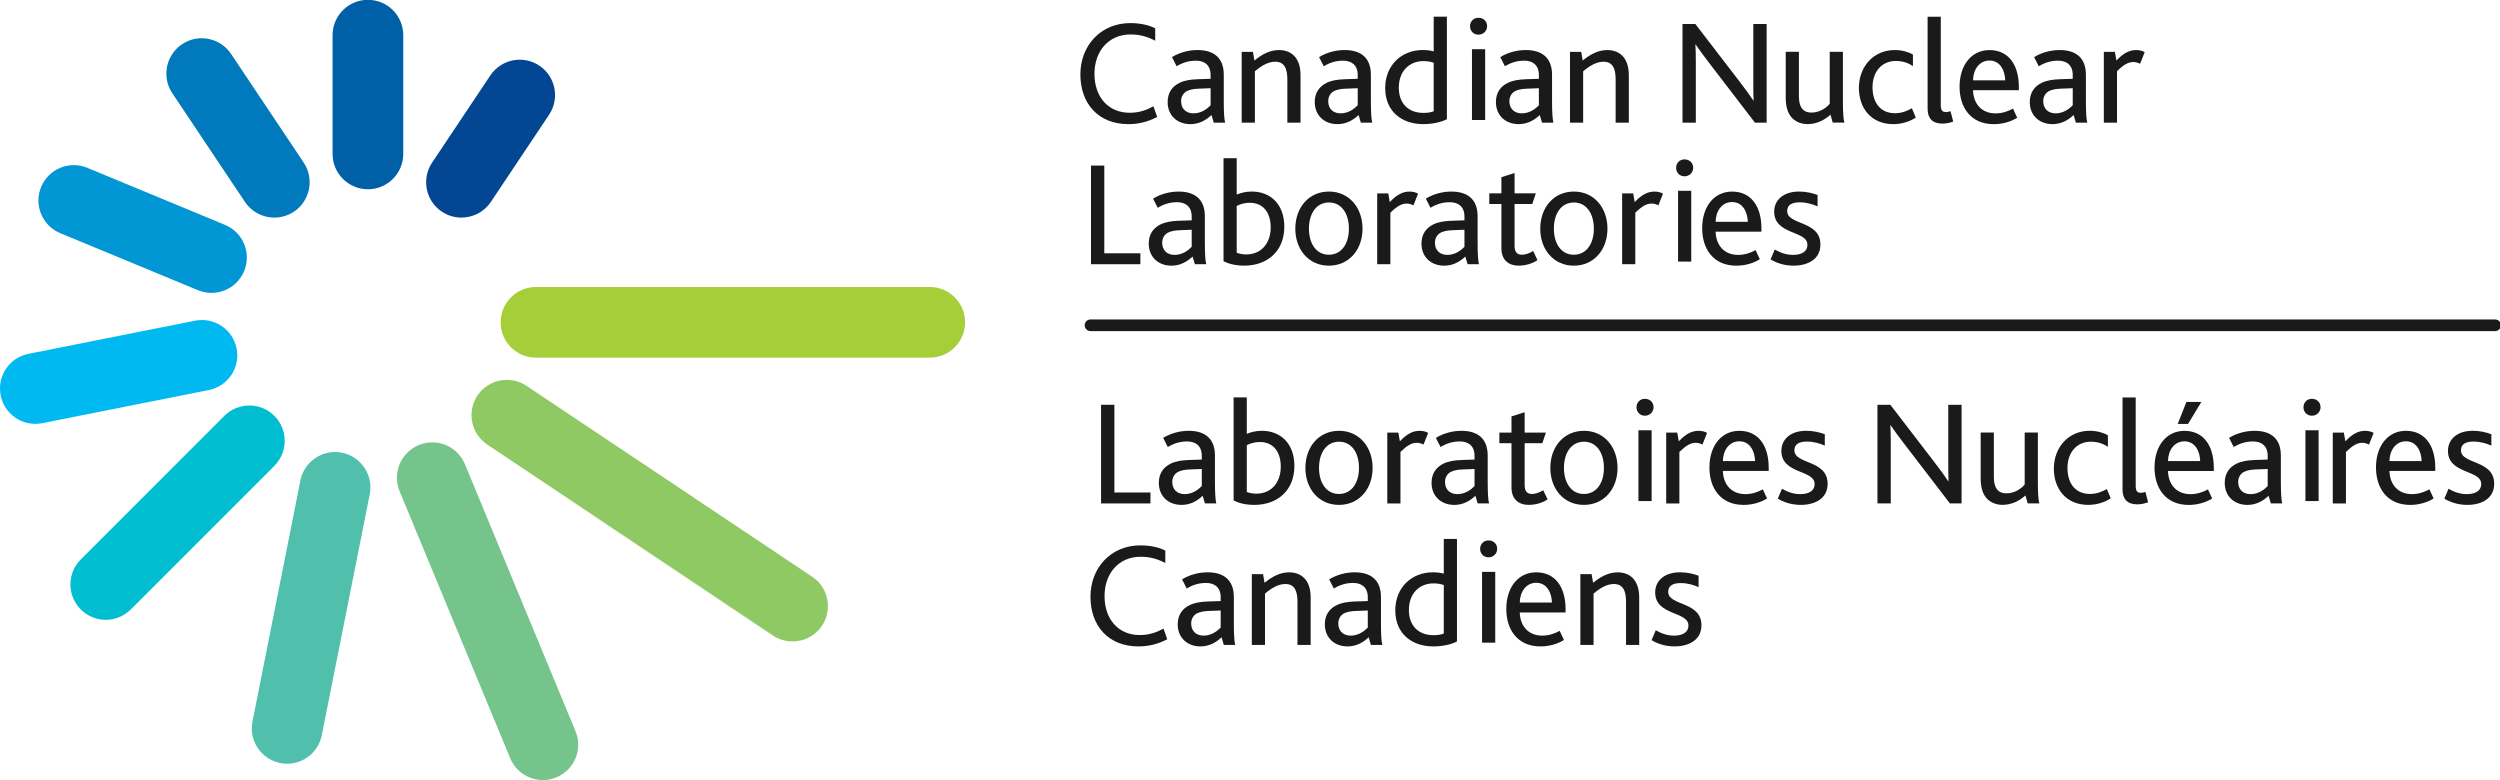 <?xml version="1.0" encoding="UTF-8" standalone="no"?>
<!-- Created with Inkscape (http://www.inkscape.org/) -->

<svg
   width="57.526mm"
   height="17.95mm"
   viewBox="0 0 57.526 17.95"
   version="1.1"
   id="svg1"
   xmlns="http://www.w3.org/2000/svg"
   xmlns:svg="http://www.w3.org/2000/svg">
  <defs
     id="defs1">
    <clipPath
       clipPathUnits="userSpaceOnUse"
       id="clipPath4">
      <path
         d="m 462.834,230.4 h 102.96 v 87.84 h -102.96 z"
         transform="translate(-475.021,-269.988)"
         id="path4" />
    </clipPath>
    <clipPath
       clipPathUnits="userSpaceOnUse"
       id="clipPath6">
      <path
         d="m 462.834,230.4 h 102.96 v 87.84 h -102.96 z"
         transform="translate(-477.754,-271.832)"
         id="path6" />
    </clipPath>
    <clipPath
       clipPathUnits="userSpaceOnUse"
       id="clipPath8">
      <path
         d="m 462.834,230.4 h 102.96 v 87.84 h -102.96 z"
         transform="translate(-480.536,-274.232)"
         id="path8" />
    </clipPath>
    <clipPath
       clipPathUnits="userSpaceOnUse"
       id="clipPath10">
      <path
         d="m 462.834,230.4 h 102.96 v 87.84 h -102.96 z"
         transform="translate(-487.348,-271.832)"
         id="path10" />
    </clipPath>
    <clipPath
       clipPathUnits="userSpaceOnUse"
       id="clipPath12">
      <path
         d="m 462.834,230.4 h 102.96 v 87.84 h -102.96 z"
         transform="translate(-493.057,-270.358)"
         id="path12" />
    </clipPath>
    <clipPath
       clipPathUnits="userSpaceOnUse"
       id="clipPath14">
      <path
         d="m 462.834,230.4 h 102.96 v 87.84 h -102.96 z"
         id="path14" />
    </clipPath>
    <clipPath
       clipPathUnits="userSpaceOnUse"
       id="clipPath16">
      <path
         d="m 462.834,230.4 h 102.96 v 87.84 h -102.96 z"
         transform="translate(-499.166,-271.832)"
         id="path16" />
    </clipPath>
    <clipPath
       clipPathUnits="userSpaceOnUse"
       id="clipPath18">
      <path
         d="m 462.834,230.4 h 102.96 v 87.84 h -102.96 z"
         transform="translate(-501.948,-274.232)"
         id="path18" />
    </clipPath>
    <clipPath
       clipPathUnits="userSpaceOnUse"
       id="clipPath20">
      <path
         d="m 462.834,230.4 h 102.96 v 87.84 h -102.96 z"
         transform="translate(-509.287,-276.047)"
         id="path20" />
    </clipPath>
    <clipPath
       clipPathUnits="userSpaceOnUse"
       id="clipPath22">
      <path
         d="m 462.834,230.4 h 102.96 v 87.84 h -102.96 z"
         transform="translate(-516.148,-270.397)"
         id="path22" />
    </clipPath>
    <clipPath
       clipPathUnits="userSpaceOnUse"
       id="clipPath24">
      <path
         d="m 462.834,230.4 h 102.96 v 87.84 h -102.96 z"
         transform="translate(-520.793,-271.88)"
         id="path24" />
    </clipPath>
    <clipPath
       clipPathUnits="userSpaceOnUse"
       id="clipPath26">
      <path
         d="m 462.834,230.4 h 102.96 v 87.84 h -102.96 z"
         transform="translate(-525.273,-276.525)"
         id="path26" />
    </clipPath>
    <clipPath
       clipPathUnits="userSpaceOnUse"
       id="clipPath28">
      <path
         d="m 462.834,230.4 h 102.96 v 87.84 h -102.96 z"
         transform="translate(-530.337,-272.378)"
         id="path28" />
    </clipPath>
    <clipPath
       clipPathUnits="userSpaceOnUse"
       id="clipPath30">
      <path
         d="m 462.834,230.4 h 102.96 v 87.84 h -102.96 z"
         transform="translate(-533.987,-271.832)"
         id="path30" />
    </clipPath>
    <clipPath
       clipPathUnits="userSpaceOnUse"
       id="clipPath32">
      <path
         d="m 462.834,230.4 h 102.96 v 87.84 h -102.96 z"
         transform="translate(-536.769,-274.232)"
         id="path32" />
    </clipPath>
    <clipPath
       clipPathUnits="userSpaceOnUse"
       id="clipPath34">
      <path
         d="m 462.834,230.4 h 102.96 v 87.84 h -102.96 z"
         transform="translate(-470.704,-266.816)"
         id="path34" />
    </clipPath>
    <clipPath
       clipPathUnits="userSpaceOnUse"
       id="clipPath36">
      <path
         d="m 462.834,230.4 h 102.96 v 87.84 h -102.96 z"
         transform="translate(-476.52,-262.601)"
         id="path36" />
    </clipPath>
    <clipPath
       clipPathUnits="userSpaceOnUse"
       id="clipPath38">
      <path
         d="m 462.834,230.4 h 102.96 v 87.84 h -102.96 z"
         transform="translate(-482.424,-262.786)"
         id="path38" />
    </clipPath>
    <clipPath
       clipPathUnits="userSpaceOnUse"
       id="clipPath40">
      <path
         d="m 462.834,230.4 h 102.96 v 87.84 h -102.96 z"
         transform="translate(-487.528,-262.698)"
         id="path40" />
    </clipPath>
    <clipPath
       clipPathUnits="userSpaceOnUse"
       id="clipPath42">
      <path
         d="m 462.834,230.4 h 102.96 v 87.84 h -102.96 z"
         transform="translate(-489.373,-265.001)"
         id="path42" />
    </clipPath>
    <clipPath
       clipPathUnits="userSpaceOnUse"
       id="clipPath44">
      <path
         d="m 462.834,230.4 h 102.96 v 87.84 h -102.96 z"
         transform="translate(-494.311,-262.601)"
         id="path44" />
    </clipPath>
    <clipPath
       clipPathUnits="userSpaceOnUse"
       id="clipPath46">
      <path
         d="m 462.834,230.4 h 102.96 v 87.84 h -102.96 z"
         transform="translate(-497.473,-261.42)"
         id="path46" />
    </clipPath>
    <clipPath
       clipPathUnits="userSpaceOnUse"
       id="clipPath48">
      <path
         d="m 462.834,230.4 h 102.96 v 87.84 h -102.96 z"
         transform="translate(-503.504,-262.698)"
         id="path48" />
    </clipPath>
    <clipPath
       clipPathUnits="userSpaceOnUse"
       id="clipPath50">
      <path
         d="m 462.834,230.4 h 102.96 v 87.84 h -102.96 z"
         transform="translate(-505.349,-265.001)"
         id="path50" />
    </clipPath>
    <clipPath
       clipPathUnits="userSpaceOnUse"
       id="clipPath52">
      <path
         d="m 462.834,230.4 h 102.96 v 87.84 h -102.96 z"
         id="path52" />
    </clipPath>
    <clipPath
       clipPathUnits="userSpaceOnUse"
       id="clipPath54">
      <path
         d="m 462.834,230.4 h 102.96 v 87.84 h -102.96 z"
         transform="translate(-513.546,-263.147)"
         id="path54" />
    </clipPath>
    <clipPath
       clipPathUnits="userSpaceOnUse"
       id="clipPath56">
      <path
         d="m 462.834,230.4 h 102.96 v 87.84 h -102.96 z"
         transform="translate(-515.304,-261.342)"
         id="path56" />
    </clipPath>
    <clipPath
       clipPathUnits="userSpaceOnUse"
       id="clipPath58">
      <path
         d="m 462.834,230.4 h 102.96 v 87.84 h -102.96 z"
         transform="translate(-470.704,-248.58)"
         id="path58" />
    </clipPath>
    <clipPath
       clipPathUnits="userSpaceOnUse"
       id="clipPath60">
      <path
         d="m 462.834,230.4 h 102.96 v 87.84 h -102.96 z"
         transform="translate(-476.52,-244.364)"
         id="path60" />
    </clipPath>
    <clipPath
       clipPathUnits="userSpaceOnUse"
       id="clipPath62">
      <path
         d="m 462.834,230.4 h 102.96 v 87.84 h -102.96 z"
         transform="translate(-482.424,-244.55)"
         id="path62" />
    </clipPath>
    <clipPath
       clipPathUnits="userSpaceOnUse"
       id="clipPath64">
      <path
         d="m 462.834,230.4 h 102.96 v 87.84 h -102.96 z"
         transform="translate(-487.528,-244.462)"
         id="path64" />
    </clipPath>
    <clipPath
       clipPathUnits="userSpaceOnUse"
       id="clipPath66">
      <path
         d="m 462.834,230.4 h 102.96 v 87.84 h -102.96 z"
         transform="translate(-489.373,-246.765)"
         id="path66" />
    </clipPath>
    <clipPath
       clipPathUnits="userSpaceOnUse"
       id="clipPath68">
      <path
         d="m 462.834,230.4 h 102.96 v 87.84 h -102.96 z"
         transform="translate(-494.311,-244.364)"
         id="path68" />
    </clipPath>
    <clipPath
       clipPathUnits="userSpaceOnUse"
       id="clipPath70">
      <path
         d="m 462.834,230.4 h 102.96 v 87.84 h -102.96 z"
         transform="translate(-497.473,-243.183)"
         id="path70" />
    </clipPath>
    <clipPath
       clipPathUnits="userSpaceOnUse"
       id="clipPath72">
      <path
         d="m 462.834,230.4 h 102.96 v 87.84 h -102.96 z"
         transform="translate(-503.504,-244.462)"
         id="path72" />
    </clipPath>
    <clipPath
       clipPathUnits="userSpaceOnUse"
       id="clipPath74">
      <path
         d="m 462.834,230.4 h 102.96 v 87.84 h -102.96 z"
         id="path74" />
    </clipPath>
    <clipPath
       clipPathUnits="userSpaceOnUse"
       id="clipPath76">
      <path
         d="m 462.834,230.4 h 102.96 v 87.84 h -102.96 z"
         transform="translate(-507.565,-246.765)"
         id="path76" />
    </clipPath>
    <clipPath
       clipPathUnits="userSpaceOnUse"
       id="clipPath78">
      <path
         d="m 462.834,230.4 h 102.96 v 87.84 h -102.96 z"
         transform="translate(-513.361,-244.911)"
         id="path78" />
    </clipPath>
    <clipPath
       clipPathUnits="userSpaceOnUse"
       id="clipPath80">
      <path
         d="m 462.834,230.4 h 102.96 v 87.84 h -102.96 z"
         transform="translate(-515.118,-243.106)"
         id="path80" />
    </clipPath>
    <clipPath
       clipPathUnits="userSpaceOnUse"
       id="clipPath82">
      <path
         d="m 462.834,230.4 h 102.96 v 87.84 h -102.96 z"
         transform="translate(-521.345,-248.58)"
         id="path82" />
    </clipPath>
    <clipPath
       clipPathUnits="userSpaceOnUse"
       id="clipPath84">
      <path
         d="m 462.834,230.4 h 102.96 v 87.84 h -102.96 z"
         transform="translate(-528.205,-242.93)"
         id="path84" />
    </clipPath>
    <clipPath
       clipPathUnits="userSpaceOnUse"
       id="clipPath86">
      <path
         d="m 462.834,230.4 h 102.96 v 87.84 h -102.96 z"
         transform="translate(-532.851,-244.413)"
         id="path86" />
    </clipPath>
    <clipPath
       clipPathUnits="userSpaceOnUse"
       id="clipPath88">
      <path
         d="m 462.834,230.4 h 102.96 v 87.84 h -102.96 z"
         transform="translate(-537.331,-249.058)"
         id="path88" />
    </clipPath>
    <clipPath
       clipPathUnits="userSpaceOnUse"
       id="clipPath90">
      <path
         d="m 462.834,230.4 h 102.96 v 87.84 h -102.96 z"
         transform="translate(-541.497,-248.765)"
         id="path90" />
    </clipPath>
    <clipPath
       clipPathUnits="userSpaceOnUse"
       id="clipPath92">
      <path
         d="m 462.834,230.4 h 102.96 v 87.84 h -102.96 z"
         transform="translate(-546.045,-244.364)"
         id="path92" />
    </clipPath>
    <clipPath
       clipPathUnits="userSpaceOnUse"
       id="clipPath94">
      <path
         d="m 462.834,230.4 h 102.96 v 87.84 h -102.96 z"
         id="path94" />
    </clipPath>
    <clipPath
       clipPathUnits="userSpaceOnUse"
       id="clipPath96">
      <path
         d="m 462.834,230.4 h 102.96 v 87.84 h -102.96 z"
         transform="translate(-551.042,-246.765)"
         id="path96" />
    </clipPath>
    <clipPath
       clipPathUnits="userSpaceOnUse"
       id="clipPath98">
      <path
         d="m 462.834,230.4 h 102.96 v 87.84 h -102.96 z"
         transform="translate(-556.839,-244.911)"
         id="path98" />
    </clipPath>
    <clipPath
       clipPathUnits="userSpaceOnUse"
       id="clipPath100">
      <path
         d="m 462.834,230.4 h 102.96 v 87.84 h -102.96 z"
         transform="translate(-558.596,-243.106)"
         id="path100" />
    </clipPath>
    <clipPath
       clipPathUnits="userSpaceOnUse"
       id="clipPath102">
      <path
         d="m 462.834,230.4 h 102.96 v 87.84 h -102.96 z"
         transform="translate(-475.021,-233.289)"
         id="path102" />
    </clipPath>
    <clipPath
       clipPathUnits="userSpaceOnUse"
       id="clipPath104">
      <path
         d="m 462.834,230.4 h 102.96 v 87.84 h -102.96 z"
         transform="translate(-477.754,-235.133)"
         id="path104" />
    </clipPath>
    <clipPath
       clipPathUnits="userSpaceOnUse"
       id="clipPath106">
      <path
         d="m 462.834,230.4 h 102.96 v 87.84 h -102.96 z"
         transform="translate(-480.536,-237.534)"
         id="path106" />
    </clipPath>
    <clipPath
       clipPathUnits="userSpaceOnUse"
       id="clipPath108">
      <path
         d="m 462.834,230.4 h 102.96 v 87.84 h -102.96 z"
         transform="translate(-487.348,-235.133)"
         id="path108" />
    </clipPath>
    <clipPath
       clipPathUnits="userSpaceOnUse"
       id="clipPath110">
      <path
         d="m 462.834,230.4 h 102.96 v 87.84 h -102.96 z"
         transform="translate(-493.057,-233.66)"
         id="path110" />
    </clipPath>
    <clipPath
       clipPathUnits="userSpaceOnUse"
       id="clipPath112">
      <path
         d="m 462.834,230.4 h 102.96 v 87.84 h -102.96 z"
         id="path112" />
    </clipPath>
    <clipPath
       clipPathUnits="userSpaceOnUse"
       id="clipPath114">
      <path
         d="m 462.834,230.4 h 102.96 v 87.84 h -102.96 z"
         transform="translate(-500.113,-235.68)"
         id="path114" />
    </clipPath>
    <clipPath
       clipPathUnits="userSpaceOnUse"
       id="clipPath116">
      <path
         d="m 462.834,230.4 h 102.96 v 87.84 h -102.96 z"
         transform="translate(-501.967,-237.534)"
         id="path116" />
    </clipPath>
    <clipPath
       clipPathUnits="userSpaceOnUse"
       id="clipPath118">
      <path
         d="m 462.834,230.4 h 102.96 v 87.84 h -102.96 z"
         transform="translate(-506.886,-233.874)"
         id="path118" />
    </clipPath>
    <clipPath
       clipPathUnits="userSpaceOnUse"
       id="clipPath120">
      <path
         d="m 462.834,230.4 h 102.96 v 87.84 h -102.96 z"
         transform="translate(-469.636,-253.765)"
         id="path120" />
    </clipPath>
    <clipPath
       clipPathUnits="userSpaceOnUse"
       id="clipPath122">
      <path
         d="m 462.834,230.4 h 102.96 v 87.84 h -102.96 z"
         transform="translate(-487.925,-308.274)"
         id="path122" />
    </clipPath>
    <clipPath
       clipPathUnits="userSpaceOnUse"
       id="clipPath124">
      <path
         d="m 462.834,230.4 h 102.96 v 87.84 h -102.96 z"
         transform="translate(-483.642,-309.574)"
         id="path124" />
    </clipPath>
    <clipPath
       clipPathUnits="userSpaceOnUse"
       id="clipPath126">
      <path
         d="m 462.834,230.4 h 102.96 v 87.84 h -102.96 z"
         transform="translate(-479.357,-308.274)"
         id="path126" />
    </clipPath>
    <clipPath
       clipPathUnits="userSpaceOnUse"
       id="clipPath128">
      <path
         d="m 462.834,230.4 h 102.96 v 87.84 h -102.96 z"
         transform="translate(-503.086,-288.867)"
         id="path128" />
    </clipPath>
    <clipPath
       clipPathUnits="userSpaceOnUse"
       id="clipPath130">
      <path
         d="m 462.834,230.4 h 102.96 v 87.84 h -102.96 z"
         transform="translate(-476.478,-304.828)"
         id="path130" />
    </clipPath>
    <clipPath
       clipPathUnits="userSpaceOnUse"
       id="clipPath132">
      <path
         d="m 462.834,230.4 h 102.96 v 87.84 h -102.96 z"
         transform="translate(-509.368,-301.861)"
         id="path132" />
    </clipPath>
    <clipPath
       clipPathUnits="userSpaceOnUse"
       id="clipPath134">
      <path
         d="m 462.834,230.4 h 102.96 v 87.84 h -102.96 z"
         transform="translate(-471.637,-289.857)"
         id="path134" />
    </clipPath>
    <clipPath
       clipPathUnits="userSpaceOnUse"
       id="clipPath136">
      <path
         d="m 466.794,232.821 h 95.159 v 85.419 h -95.159 z"
         transform="translate(-479.944,-283.267)"
         id="path136" />
    </clipPath>
    <clipPath
       clipPathUnits="userSpaceOnUse"
       id="clipPath138">
      <path
         d="m 466.794,232.821 h 95.159 v 85.419 h -95.159 z"
         transform="translate(-468.409,-298.831)"
         id="path138" />
    </clipPath>
    <clipPath
       clipPathUnits="userSpaceOnUse"
       id="clipPath140">
      <path
         d="m 462.834,230.4 h 102.96 v 87.84 h -102.96 z"
         transform="translate(-491.652,-282.518)"
         id="path140" />
    </clipPath>
  </defs>
  <g
     id="layer1"
     transform="translate(-83.518,-77.518)">
    <path
       id="path3"
       d="m 0,0 c -0.644,-0.342 -1.278,-0.469 -1.874,-0.469 -1.98,0 -3.132,1.356 -3.132,3.24 0,1.864 1.308,3.347 3.26,3.347 0.692,0 1.278,-0.156 1.619,-0.342 V 4.967 c -0.458,0.244 -0.956,0.41 -1.6,0.41 -1.483,0 -2.361,-1.132 -2.361,-2.567 0,-1.493 0.887,-2.538 2.302,-2.538 0.605,0 1.093,0.176 1.542,0.421 z"
       style="fill:#1a1a1a;fill-opacity:1;fill-rule:nonzero;stroke:none"
       transform="matrix(0.353,0,0,-0.353,110.145,80.209)"
       clip-path="url(#clipPath4)" />
    <path
       id="path5"
       d="m 0,0 c -0.371,-0.01 -0.615,-0.068 -0.81,-0.166 -0.234,-0.137 -0.361,-0.371 -0.361,-0.654 0,-0.478 0.312,-0.79 0.81,-0.79 0.527,0 0.917,0.322 1.113,0.526 v 1.113 z m 0.81,-1.718 c -0.351,-0.331 -0.8,-0.595 -1.376,-0.595 -0.849,0 -1.483,0.556 -1.483,1.444 0,0.615 0.312,1.025 0.78,1.25 0.323,0.155 0.693,0.214 1.162,0.233 l 0.859,0.029 v 0.244 c 0,0.654 -0.4,0.937 -0.957,0.937 -0.527,0 -0.927,-0.165 -1.259,-0.361 l -0.302,0.596 c 0.537,0.321 1.122,0.458 1.669,0.458 1.044,0 1.707,-0.497 1.707,-1.61 v -1.678 c 0,-0.79 0.029,-1.21 0.088,-1.444 H 0.957 Z"
       style="fill:#1a1a1a;fill-opacity:1;fill-rule:nonzero;stroke:none"
       transform="matrix(0.353,0,0,-0.353,111.109,79.558)"
       clip-path="url(#clipPath6)" />
    <path
       id="path7"
       d="M 0,0 H 0.732 L 0.83,-0.566 c 0.497,0.41 1.014,0.683 1.6,0.683 0.732,0 1.405,-0.429 1.405,-1.639 V -4.616 H 2.976 v 2.811 c 0,0.654 -0.156,1.161 -0.79,1.161 -0.469,0 -0.917,-0.274 -1.327,-0.625 V -4.616 H 0 Z"
       style="fill:#1a1a1a;fill-opacity:1;fill-rule:nonzero;stroke:none"
       transform="matrix(0.353,0,0,-0.353,112.09,78.711)"
       clip-path="url(#clipPath8)" />
    <path
       id="path9"
       d="m 0,0 c -0.371,-0.01 -0.615,-0.068 -0.81,-0.166 -0.234,-0.137 -0.361,-0.371 -0.361,-0.654 0,-0.478 0.312,-0.79 0.81,-0.79 0.527,0 0.917,0.322 1.113,0.526 v 1.113 z m 0.81,-1.718 c -0.351,-0.331 -0.8,-0.595 -1.376,-0.595 -0.849,0 -1.483,0.556 -1.483,1.444 0,0.615 0.312,1.025 0.78,1.25 0.323,0.155 0.693,0.214 1.162,0.233 l 0.859,0.029 v 0.244 c 0,0.654 -0.4,0.937 -0.957,0.937 -0.527,0 -0.927,-0.165 -1.259,-0.361 l -0.302,0.596 c 0.536,0.321 1.122,0.458 1.669,0.458 1.044,0 1.707,-0.497 1.707,-1.61 v -1.678 c 0,-0.79 0.029,-1.21 0.088,-1.444 H 0.956 Z"
       style="fill:#1a1a1a;fill-opacity:1;fill-rule:nonzero;stroke:none"
       transform="matrix(0.353,0,0,-0.353,114.494,79.558)"
       clip-path="url(#clipPath10)" />
    <path
       id="path11"
       d="m 0,0 v 3.162 c -0.215,0.068 -0.381,0.107 -0.673,0.107 -0.888,0 -1.601,-0.625 -1.601,-1.737 0,-1.015 0.615,-1.639 1.61,-1.639 0.215,0 0.488,0.029 0.664,0.107 m -3.162,1.513 c 0,1.483 1.064,2.478 2.44,2.478 0.234,0 0.488,-0.019 0.722,-0.087 v 2.263 h 0.859 v -6.684 c -0.362,-0.195 -0.957,-0.322 -1.542,-0.322 -1.376,0 -2.479,0.81 -2.479,2.352"
       style="fill:#1a1a1a;fill-opacity:1;fill-rule:nonzero;stroke:none"
       transform="matrix(0.353,0,0,-0.353,116.508,80.078)"
       clip-path="url(#clipPath12)" />
    <path
       id="path13"
       d="m 495.243,274.232 h 0.859 v -4.616 h -0.859 z m -0.126,1.503 c 0,0.302 0.224,0.546 0.546,0.546 0.332,0 0.566,-0.234 0.566,-0.546 0,-0.312 -0.244,-0.556 -0.566,-0.556 -0.322,0 -0.546,0.244 -0.546,0.556"
       style="fill:#1a1a1a;fill-opacity:1;fill-rule:nonzero;stroke:none"
       transform="matrix(0.353,0,0,-0.353,-57.432,175.454)"
       clip-path="url(#clipPath14)" />
    <path
       id="path15"
       d="m 0,0 c -0.371,-0.01 -0.615,-0.068 -0.81,-0.166 -0.234,-0.137 -0.361,-0.371 -0.361,-0.654 0,-0.478 0.312,-0.79 0.81,-0.79 0.527,0 0.917,0.322 1.113,0.526 v 1.113 z m 0.81,-1.718 c -0.351,-0.331 -0.8,-0.595 -1.376,-0.595 -0.849,0 -1.483,0.556 -1.483,1.444 0,0.615 0.312,1.025 0.78,1.25 0.323,0.155 0.693,0.214 1.162,0.233 l 0.859,0.029 v 0.244 c 0,0.654 -0.4,0.937 -0.957,0.937 -0.527,0 -0.927,-0.165 -1.258,-0.361 l -0.303,0.596 c 0.537,0.321 1.122,0.458 1.669,0.458 1.044,0 1.707,-0.497 1.707,-1.61 v -1.678 c 0,-0.79 0.03,-1.21 0.088,-1.444 H 0.957 Z"
       style="fill:#1a1a1a;fill-opacity:1;fill-rule:nonzero;stroke:none"
       transform="matrix(0.353,0,0,-0.353,118.663,79.558)"
       clip-path="url(#clipPath16)" />
    <path
       id="path17"
       d="m 0,0 h 0.732 l 0.097,-0.566 c 0.498,0.41 1.015,0.683 1.601,0.683 0.731,0 1.405,-0.429 1.405,-1.639 V -4.616 H 2.976 v 2.811 c 0,0.654 -0.156,1.161 -0.79,1.161 -0.469,0 -0.918,-0.274 -1.328,-0.625 V -4.616 H 0 Z"
       style="fill:#1a1a1a;fill-opacity:1;fill-rule:nonzero;stroke:none"
       transform="matrix(0.353,0,0,-0.353,119.644,78.711)"
       clip-path="url(#clipPath18)" />
    <path
       id="path19"
       d="M 0,0 H 0.839 L 3.747,-3.786 C 4.128,-4.274 4.401,-4.664 4.616,-4.987 H 4.635 C 4.616,-4.635 4.616,-4.323 4.616,-3.864 V 0 H 5.484 V -6.43 H 4.723 L 1.708,-2.498 C 1.347,-2.029 1.083,-1.659 0.859,-1.337 H 0.839 C 0.859,-1.639 0.868,-1.951 0.868,-2.41 V -6.43 H 0 Z"
       style="fill:#1a1a1a;fill-opacity:1;fill-rule:nonzero;stroke:none"
       transform="matrix(0.353,0,0,-0.353,122.233,78.071)"
       clip-path="url(#clipPath20)" />
    <path
       id="path21"
       d="M 0,0 C -0.088,0.254 -0.127,0.498 -0.127,0.879 V 3.835 H 0.732 V 1.034 c 0,-0.292 0.019,-0.497 0.088,-0.683 0.117,-0.322 0.361,-0.477 0.741,-0.477 0.488,0 0.947,0.282 1.181,0.575 V 3.835 H 3.601 V 0.644 c 0,-0.77 0.029,-1.19 0.097,-1.424 H 2.937 L 2.791,-0.263 C 2.401,-0.614 1.893,-0.878 1.288,-0.878 0.839,-0.878 0.244,-0.683 0,0"
       style="fill:#1a1a1a;fill-opacity:1;fill-rule:nonzero;stroke:none"
       transform="matrix(0.353,0,0,-0.353,124.653,80.064)"
       clip-path="url(#clipPath22)" />
    <path
       id="path23"
       d="M 0,0 C 0,1.376 0.937,2.469 2.342,2.469 2.84,2.469 3.25,2.332 3.523,2.176 V 1.424 C 3.21,1.629 2.859,1.757 2.41,1.757 1.464,1.757 0.888,1.025 0.888,0.049 c 0,-1.083 0.576,-1.698 1.464,-1.698 0.468,0 0.8,0.156 1.103,0.322 L 3.708,-1.932 C 3.366,-2.166 2.83,-2.362 2.244,-2.362 0.791,-2.362 0,-1.308 0,0"
       style="fill:#1a1a1a;fill-opacity:1;fill-rule:nonzero;stroke:none"
       transform="matrix(0.353,0,0,-0.353,126.292,79.541)"
       clip-path="url(#clipPath24)" />
    <path
       id="path25"
       d="m 0,0 h 0.859 v -5.757 c 0,-0.351 0.107,-0.459 0.351,-0.459 0.068,0 0.205,0.03 0.283,0.059 L 1.669,-6.831 C 1.454,-6.918 1.181,-6.967 0.956,-6.967 0.312,-6.967 0,-6.616 0,-6.001 Z"
       style="fill:#1a1a1a;fill-opacity:1;fill-rule:nonzero;stroke:none"
       transform="matrix(0.353,0,0,-0.353,127.873,77.903)"
       clip-path="url(#clipPath26)" />
    <path
       id="path27"
       d="M 0,0 C -0.019,0.644 -0.332,1.289 -1.025,1.289 -1.688,1.289 -2.088,0.703 -2.098,0 Z m -2.976,-0.42 c 0,1.406 0.771,2.391 1.951,2.391 1.211,0 1.913,-0.926 1.913,-2.4 v -0.215 h -2.986 c 0.02,-0.868 0.547,-1.512 1.464,-1.512 0.439,0 0.82,0.136 1.142,0.312 l 0.273,-0.595 c -0.43,-0.274 -0.995,-0.42 -1.523,-0.42 -1.532,0 -2.234,1.122 -2.234,2.439"
       style="fill:#1a1a1a;fill-opacity:1;fill-rule:nonzero;stroke:none"
       transform="matrix(0.353,0,0,-0.353,129.659,79.366)"
       clip-path="url(#clipPath28)" />
    <path
       id="path29"
       d="m 0,0 c -0.371,-0.01 -0.615,-0.068 -0.81,-0.166 -0.234,-0.137 -0.361,-0.371 -0.361,-0.654 0,-0.478 0.312,-0.79 0.81,-0.79 0.527,0 0.917,0.322 1.113,0.526 v 1.113 z m 0.81,-1.718 c -0.351,-0.331 -0.8,-0.595 -1.376,-0.595 -0.849,0 -1.483,0.556 -1.483,1.444 0,0.615 0.312,1.025 0.78,1.25 0.323,0.155 0.693,0.214 1.162,0.233 l 0.859,0.029 v 0.244 c 0,0.654 -0.401,0.937 -0.957,0.937 -0.527,0 -0.927,-0.165 -1.259,-0.361 l -0.302,0.596 c 0.536,0.321 1.122,0.458 1.668,0.458 1.045,0 1.708,-0.497 1.708,-1.61 v -1.678 c 0,-0.79 0.03,-1.21 0.088,-1.444 H 0.956 Z"
       style="fill:#1a1a1a;fill-opacity:1;fill-rule:nonzero;stroke:none"
       transform="matrix(0.353,0,0,-0.353,130.947,79.558)"
       clip-path="url(#clipPath30)" />
    <path
       id="path31"
       d="M 0,0 H 0.722 L 0.82,-0.566 c 0.488,0.517 0.878,0.683 1.298,0.683 0.195,0 0.41,-0.049 0.546,-0.137 L 2.362,-0.781 c -0.147,0.079 -0.293,0.118 -0.439,0.118 -0.332,0 -0.635,-0.176 -1.064,-0.596 V -4.616 H 0 Z"
       style="fill:#1a1a1a;fill-opacity:1;fill-rule:nonzero;stroke:none"
       transform="matrix(0.353,0,0,-0.353,131.928,78.711)"
       clip-path="url(#clipPath32)" />
    <path
       id="path33"
       d="M 0,0 H 0.868 V -5.718 H 3.22 V -6.43 H 0 Z"
       style="fill:#1a1a1a;fill-opacity:1;fill-rule:nonzero;stroke:none"
       transform="matrix(0.353,0,0,-0.353,108.622,81.328)"
       clip-path="url(#clipPath34)" />
    <path
       id="path35"
       d="m 0,0 c -0.371,-0.01 -0.615,-0.068 -0.81,-0.166 -0.234,-0.137 -0.361,-0.371 -0.361,-0.654 0,-0.478 0.312,-0.79 0.81,-0.79 0.527,0 0.917,0.322 1.113,0.527 v 1.112 z m 0.81,-1.718 c -0.351,-0.331 -0.8,-0.595 -1.376,-0.595 -0.849,0 -1.483,0.556 -1.483,1.444 0,0.615 0.312,1.025 0.78,1.25 0.323,0.155 0.693,0.214 1.162,0.234 l 0.859,0.029 v 0.244 c 0,0.653 -0.4,0.937 -0.957,0.937 -0.527,0 -0.927,-0.166 -1.259,-0.362 l -0.302,0.596 c 0.537,0.322 1.122,0.459 1.669,0.459 1.044,0 1.707,-0.498 1.707,-1.611 v -1.678 c 0,-0.79 0.03,-1.21 0.088,-1.444 H 0.957 Z"
       style="fill:#1a1a1a;fill-opacity:1;fill-rule:nonzero;stroke:none"
       transform="matrix(0.353,0,0,-0.353,110.674,82.815)"
       clip-path="url(#clipPath36)" />
    <path
       id="path37"
       d="M 0,0 C 0,0.947 -0.478,1.6 -1.356,1.6 -1.805,1.6 -2.059,1.464 -2.215,1.396 V -1.658 C -2,-1.737 -1.776,-1.766 -1.591,-1.766 -0.644,-1.766 0,-1.073 0,0 m -3.074,-2.205 v 6.713 h 0.859 V 2.137 c 0.283,0.108 0.576,0.196 0.985,0.196 1.181,0 2.118,-0.791 2.118,-2.294 0,-1.6 -1.112,-2.537 -2.615,-2.537 -0.576,0 -1.044,0.127 -1.347,0.293"
       style="fill:#1a1a1a;fill-opacity:1;fill-rule:nonzero;stroke:none"
       transform="matrix(0.353,0,0,-0.353,112.757,82.749)"
       clip-path="url(#clipPath38)" />
    <path
       id="path39"
       d="m 0,0 c 0,0.995 -0.488,1.707 -1.298,1.707 -0.819,0 -1.307,-0.712 -1.307,-1.707 0,-0.986 0.488,-1.698 1.297,-1.698 C -0.488,-1.698 0,-0.986 0,0 m -3.494,0 c 0,1.366 0.869,2.42 2.196,2.42 1.308,0 2.186,-1.054 2.186,-2.42 0,-1.356 -0.869,-2.411 -2.196,-2.411 -1.317,0 -2.186,1.055 -2.186,2.411"
       style="fill:#1a1a1a;fill-opacity:1;fill-rule:nonzero;stroke:none"
       transform="matrix(0.353,0,0,-0.353,114.557,82.78)"
       clip-path="url(#clipPath40)" />
    <path
       id="path41"
       d="M 0,0 H 0.722 L 0.82,-0.566 c 0.487,0.518 0.878,0.684 1.297,0.684 0.196,0 0.41,-0.05 0.547,-0.137 L 2.361,-0.78 c -0.146,0.078 -0.292,0.117 -0.439,0.117 -0.331,0 -0.634,-0.176 -1.063,-0.596 V -4.616 H 0 Z"
       style="fill:#1a1a1a;fill-opacity:1;fill-rule:nonzero;stroke:none"
       transform="matrix(0.353,0,0,-0.353,115.208,81.968)"
       clip-path="url(#clipPath42)" />
    <path
       id="path43"
       d="m 0,0 c -0.371,-0.01 -0.615,-0.068 -0.81,-0.166 -0.234,-0.137 -0.361,-0.371 -0.361,-0.654 0,-0.478 0.312,-0.79 0.81,-0.79 0.527,0 0.917,0.322 1.113,0.527 v 1.112 z m 0.81,-1.718 c -0.351,-0.331 -0.8,-0.595 -1.376,-0.595 -0.849,0 -1.483,0.556 -1.483,1.444 0,0.615 0.312,1.025 0.78,1.25 0.323,0.155 0.693,0.214 1.162,0.234 l 0.859,0.029 v 0.244 c 0,0.653 -0.4,0.937 -0.957,0.937 -0.527,0 -0.927,-0.166 -1.259,-0.362 l -0.302,0.596 c 0.537,0.322 1.122,0.459 1.669,0.459 1.044,0 1.707,-0.498 1.707,-1.611 v -1.678 c 0,-0.79 0.029,-1.21 0.088,-1.444 H 0.957 Z"
       style="fill:#1a1a1a;fill-opacity:1;fill-rule:nonzero;stroke:none"
       transform="matrix(0.353,0,0,-0.353,116.95,82.815)"
       clip-path="url(#clipPath44)" />
    <path
       id="path45"
       d="M 0,0 V 2.888 H -0.791 V 3.581 H 0 V 4.635 L 0.858,4.908 V 3.581 H 2.244 L 2.01,2.888 H 0.858 V 0.166 c 0,-0.41 0.166,-0.585 0.469,-0.585 0.293,0 0.556,0.127 0.742,0.243 L 2.352,-0.771 C 2.049,-0.985 1.59,-1.132 1.132,-1.132 0.42,-1.132 0,-0.722 0,0"
       style="fill:#1a1a1a;fill-opacity:1;fill-rule:nonzero;stroke:none"
       transform="matrix(0.353,0,0,-0.353,118.066,83.231)"
       clip-path="url(#clipPath46)" />
    <path
       id="path47"
       d="m 0,0 c 0,0.995 -0.488,1.707 -1.298,1.707 -0.82,0 -1.307,-0.712 -1.307,-1.707 0,-0.986 0.487,-1.698 1.297,-1.698 C -0.488,-1.698 0,-0.986 0,0 m -3.494,0 c 0,1.366 0.869,2.42 2.196,2.42 1.308,0 2.186,-1.054 2.186,-2.42 0,-1.356 -0.869,-2.411 -2.196,-2.411 -1.317,0 -2.186,1.055 -2.186,2.411"
       style="fill:#1a1a1a;fill-opacity:1;fill-rule:nonzero;stroke:none"
       transform="matrix(0.353,0,0,-0.353,120.193,82.78)"
       clip-path="url(#clipPath48)" />
    <path
       id="path49"
       d="m 0,0 h 0.722 l 0.097,-0.566 c 0.488,0.518 0.879,0.684 1.298,0.684 0.196,0 0.41,-0.05 0.547,-0.137 L 2.361,-0.78 c -0.146,0.078 -0.292,0.117 -0.439,0.117 -0.331,0 -0.634,-0.176 -1.064,-0.596 V -4.616 H 0 Z"
       style="fill:#1a1a1a;fill-opacity:1;fill-rule:nonzero;stroke:none"
       transform="matrix(0.353,0,0,-0.353,120.844,81.968)"
       clip-path="url(#clipPath50)" />
    <path
       id="path51"
       d="m 508.677,265.001 h 0.859 v -4.616 h -0.859 z m -0.127,1.502 c 0,0.303 0.225,0.547 0.546,0.547 0.332,0 0.567,-0.234 0.567,-0.547 0,-0.312 -0.244,-0.556 -0.567,-0.556 -0.321,0 -0.546,0.244 -0.546,0.556"
       style="fill:#1a1a1a;fill-opacity:1;fill-rule:nonzero;stroke:none"
       transform="matrix(0.353,0,0,-0.353,-57.432,175.454)"
       clip-path="url(#clipPath52)" />
    <path
       id="path53"
       d="M 0,0 C -0.019,0.643 -0.332,1.288 -1.024,1.288 -1.688,1.288 -2.088,0.702 -2.098,0 Z m -2.976,-0.419 c 0,1.404 0.771,2.39 1.952,2.39 1.21,0 1.912,-0.927 1.912,-2.401 v -0.214 h -2.986 c 0.02,-0.869 0.546,-1.513 1.464,-1.513 0.439,0 0.82,0.137 1.142,0.313 L 0.781,-2.44 c -0.43,-0.273 -0.995,-0.42 -1.523,-0.42 -1.532,0 -2.234,1.123 -2.234,2.441"
       style="fill:#1a1a1a;fill-opacity:1;fill-rule:nonzero;stroke:none"
       transform="matrix(0.353,0,0,-0.353,123.736,82.622)"
       clip-path="url(#clipPath54)" />
    <path
       id="path55"
       d="m 0,0 c 0.303,-0.176 0.693,-0.351 1.191,-0.351 0.517,0 0.937,0.185 0.937,0.663 0,0.937 -2.167,0.625 -2.167,2.157 0,0.732 0.576,1.308 1.62,1.308 0.459,0 0.878,-0.098 1.21,-0.225 V 2.81 C 2.459,2.957 2.078,3.074 1.62,3.074 1.191,3.074 0.81,2.947 0.81,2.508 c 0,-0.937 2.166,-0.605 2.166,-2.186 0,-0.946 -0.8,-1.376 -1.756,-1.376 -0.644,0 -1.171,0.205 -1.493,0.41 z"
       style="fill:#1a1a1a;fill-opacity:1;fill-rule:nonzero;stroke:none"
       transform="matrix(0.353,0,0,-0.353,124.356,83.259)"
       clip-path="url(#clipPath56)" />
    <path
       id="path57"
       d="M 0,0 H 0.868 V -5.718 H 3.22 V -6.431 H 0 Z"
       style="fill:#1a1a1a;fill-opacity:1;fill-rule:nonzero;stroke:none"
       transform="matrix(0.353,0,0,-0.353,108.854,86.832)"
       clip-path="url(#clipPath58)" />
    <path
       id="path59"
       d="m 0,0 c -0.371,-0.01 -0.615,-0.068 -0.81,-0.166 -0.234,-0.137 -0.361,-0.37 -0.361,-0.653 0,-0.479 0.312,-0.791 0.81,-0.791 0.527,0 0.917,0.322 1.113,0.527 v 1.112 z m 0.81,-1.717 c -0.351,-0.332 -0.8,-0.595 -1.376,-0.595 -0.849,0 -1.483,0.556 -1.483,1.444 0,0.615 0.312,1.025 0.78,1.249 0.323,0.156 0.693,0.214 1.162,0.234 l 0.859,0.029 v 0.244 c 0,0.654 -0.4,0.937 -0.957,0.937 -0.527,0 -0.927,-0.166 -1.259,-0.362 l -0.302,0.596 c 0.536,0.322 1.122,0.459 1.669,0.459 1.044,0 1.707,-0.498 1.707,-1.611 v -1.678 c 0,-0.79 0.03,-1.21 0.088,-1.444 H 0.956 Z"
       style="fill:#1a1a1a;fill-opacity:1;fill-rule:nonzero;stroke:none"
       transform="matrix(0.353,0,0,-0.353,110.906,88.32)"
       clip-path="url(#clipPath60)" />
    <path
       id="path61"
       d="M 0,0 C 0,0.946 -0.478,1.6 -1.356,1.6 -1.805,1.6 -2.059,1.464 -2.215,1.395 V -1.659 C -2,-1.737 -1.776,-1.766 -1.591,-1.766 -0.644,-1.766 0,-1.073 0,0 m -3.074,-2.205 v 6.713 h 0.859 V 2.137 c 0.283,0.107 0.576,0.195 0.985,0.195 1.181,0 2.118,-0.79 2.118,-2.293 0,-1.6 -1.112,-2.537 -2.615,-2.537 -0.576,0 -1.044,0.127 -1.347,0.293"
       style="fill:#1a1a1a;fill-opacity:1;fill-rule:nonzero;stroke:none"
       transform="matrix(0.353,0,0,-0.353,112.989,88.254)"
       clip-path="url(#clipPath62)" />
    <path
       id="path63"
       d="m 0,0 c 0,0.995 -0.488,1.708 -1.298,1.708 -0.819,0 -1.307,-0.713 -1.307,-1.708 0,-0.985 0.488,-1.698 1.297,-1.698 C -0.488,-1.698 0,-0.985 0,0 m -3.494,0 c 0,1.366 0.869,2.42 2.196,2.42 1.308,0 2.186,-1.054 2.186,-2.42 0,-1.356 -0.868,-2.41 -2.196,-2.41 -1.317,0 -2.186,1.054 -2.186,2.41"
       style="fill:#1a1a1a;fill-opacity:1;fill-rule:nonzero;stroke:none"
       transform="matrix(0.353,0,0,-0.353,114.789,88.285)"
       clip-path="url(#clipPath64)" />
    <path
       id="path65"
       d="M 0,0 H 0.722 L 0.82,-0.566 c 0.487,0.518 0.878,0.684 1.297,0.684 0.196,0 0.41,-0.05 0.547,-0.137 L 2.361,-0.78 c -0.146,0.078 -0.292,0.117 -0.439,0.117 -0.331,0 -0.634,-0.176 -1.063,-0.595 V -4.616 H 0 Z"
       style="fill:#1a1a1a;fill-opacity:1;fill-rule:nonzero;stroke:none"
       transform="matrix(0.353,0,0,-0.353,115.44,87.473)"
       clip-path="url(#clipPath66)" />
    <path
       id="path67"
       d="m 0,0 c -0.371,-0.01 -0.615,-0.068 -0.81,-0.166 -0.234,-0.137 -0.361,-0.37 -0.361,-0.653 0,-0.479 0.312,-0.791 0.81,-0.791 0.527,0 0.917,0.322 1.113,0.527 v 1.112 z m 0.81,-1.717 c -0.351,-0.332 -0.8,-0.595 -1.376,-0.595 -0.849,0 -1.483,0.556 -1.483,1.444 0,0.615 0.312,1.025 0.78,1.249 0.323,0.156 0.693,0.214 1.162,0.234 l 0.859,0.029 v 0.244 c 0,0.654 -0.4,0.937 -0.957,0.937 -0.527,0 -0.927,-0.166 -1.259,-0.362 l -0.302,0.596 c 0.537,0.322 1.122,0.459 1.669,0.459 1.044,0 1.707,-0.498 1.707,-1.611 v -1.678 c 0,-0.79 0.029,-1.21 0.088,-1.444 H 0.957 Z"
       style="fill:#1a1a1a;fill-opacity:1;fill-rule:nonzero;stroke:none"
       transform="matrix(0.353,0,0,-0.353,117.182,88.32)"
       clip-path="url(#clipPath68)" />
    <path
       id="path69"
       d="M 0,0 V 2.888 H -0.791 V 3.581 H 0 V 4.636 L 0.858,4.909 V 3.581 H 2.244 L 2.01,2.888 H 0.858 V 0.166 c 0,-0.41 0.166,-0.585 0.469,-0.585 0.293,0 0.556,0.127 0.742,0.243 L 2.352,-0.771 C 2.049,-0.985 1.591,-1.131 1.132,-1.131 0.42,-1.131 0,-0.722 0,0"
       style="fill:#1a1a1a;fill-opacity:1;fill-rule:nonzero;stroke:none"
       transform="matrix(0.353,0,0,-0.353,118.298,88.736)"
       clip-path="url(#clipPath70)" />
    <path
       id="path71"
       d="m 0,0 c 0,0.995 -0.488,1.708 -1.298,1.708 -0.82,0 -1.307,-0.713 -1.307,-1.708 0,-0.985 0.487,-1.698 1.297,-1.698 C -0.488,-1.698 0,-0.985 0,0 m -3.494,0 c 0,1.366 0.869,2.42 2.196,2.42 1.308,0 2.186,-1.054 2.186,-2.42 0,-1.356 -0.869,-2.41 -2.196,-2.41 -1.317,0 -2.186,1.054 -2.186,2.41"
       style="fill:#1a1a1a;fill-opacity:1;fill-rule:nonzero;stroke:none"
       transform="matrix(0.353,0,0,-0.353,120.425,88.285)"
       clip-path="url(#clipPath72)" />
    <path
       id="path73"
       d="m 505.437,246.765 h 0.859 v -4.616 h -0.859 z m -0.127,1.503 c 0,0.302 0.225,0.546 0.547,0.546 0.331,0 0.566,-0.234 0.566,-0.546 0,-0.312 -0.244,-0.556 -0.566,-0.556 -0.322,0 -0.547,0.244 -0.547,0.556"
       style="fill:#1a1a1a;fill-opacity:1;fill-rule:nonzero;stroke:none"
       transform="matrix(0.353,0,0,-0.353,-57.2,174.526)"
       clip-path="url(#clipPath74)" />
    <path
       id="path75"
       d="M 0,0 H 0.722 L 0.82,-0.566 c 0.488,0.518 0.878,0.684 1.298,0.684 0.195,0 0.41,-0.05 0.546,-0.137 L 2.362,-0.78 c -0.147,0.078 -0.293,0.117 -0.439,0.117 -0.332,0 -0.635,-0.176 -1.064,-0.595 V -4.616 H 0 Z"
       style="fill:#1a1a1a;fill-opacity:1;fill-rule:nonzero;stroke:none"
       transform="matrix(0.353,0,0,-0.353,121.858,87.473)"
       clip-path="url(#clipPath76)" />
    <path
       id="path77"
       d="M 0,0 C -0.02,0.644 -0.332,1.288 -1.025,1.288 -1.688,1.288 -2.088,0.702 -2.098,0 Z m -2.976,-0.419 c 0,1.404 0.771,2.39 1.951,2.39 1.21,0 1.913,-0.927 1.913,-2.4 v -0.215 h -2.986 c 0.02,-0.869 0.546,-1.512 1.464,-1.512 0.439,0 0.819,0.136 1.141,0.312 l 0.274,-0.595 c -0.43,-0.274 -0.996,-0.42 -1.523,-0.42 -1.532,0 -2.234,1.122 -2.234,2.44"
       style="fill:#1a1a1a;fill-opacity:1;fill-rule:nonzero;stroke:none"
       transform="matrix(0.353,0,0,-0.353,123.903,88.127)"
       clip-path="url(#clipPath78)" />
    <path
       id="path79"
       d="m 0,0 c 0.303,-0.176 0.693,-0.351 1.19,-0.351 0.518,0 0.937,0.185 0.937,0.663 0,0.937 -2.166,0.625 -2.166,2.157 0,0.732 0.576,1.308 1.62,1.308 0.458,0 0.878,-0.098 1.21,-0.225 V 2.81 C 2.459,2.957 2.078,3.074 1.62,3.074 1.19,3.074 0.81,2.947 0.81,2.508 c 0,-0.937 2.166,-0.605 2.166,-2.186 0,-0.946 -0.8,-1.375 -1.756,-1.375 -0.644,0 -1.171,0.204 -1.493,0.409 z"
       style="fill:#1a1a1a;fill-opacity:1;fill-rule:nonzero;stroke:none"
       transform="matrix(0.353,0,0,-0.353,124.522,88.764)"
       clip-path="url(#clipPath80)" />
    <path
       id="path81"
       d="M 0,0 H 0.839 L 3.747,-3.786 C 4.128,-4.274 4.401,-4.665 4.616,-4.987 H 4.635 C 4.616,-4.635 4.616,-4.323 4.616,-3.865 V 0 H 5.484 V -6.431 H 4.723 L 1.708,-2.498 C 1.347,-2.03 1.083,-1.659 0.859,-1.337 H 0.839 C 0.859,-1.64 0.868,-1.952 0.868,-2.41 V -6.431 H 0 Z"
       style="fill:#1a1a1a;fill-opacity:1;fill-rule:nonzero;stroke:none"
       transform="matrix(0.353,0,0,-0.353,126.719,86.832)"
       clip-path="url(#clipPath82)" />
    <path
       id="path83"
       d="M 0,0 C -0.088,0.253 -0.127,0.497 -0.127,0.878 V 3.835 H 0.732 V 1.034 c 0,-0.293 0.019,-0.498 0.088,-0.683 0.117,-0.322 0.361,-0.478 0.741,-0.478 0.488,0 0.947,0.283 1.181,0.576 V 3.835 H 3.601 V 0.644 c 0,-0.771 0.029,-1.191 0.097,-1.425 H 2.937 L 2.791,-0.264 C 2.401,-0.615 1.893,-0.878 1.288,-0.878 0.839,-0.878 0.244,-0.683 0,0"
       style="fill:#1a1a1a;fill-opacity:1;fill-rule:nonzero;stroke:none"
       transform="matrix(0.353,0,0,-0.353,129.139,88.825)"
       clip-path="url(#clipPath84)" />
    <path
       id="path85"
       d="M 0,0 C 0,1.375 0.937,2.469 2.342,2.469 2.84,2.469 3.25,2.332 3.523,2.176 V 1.425 C 3.21,1.63 2.859,1.756 2.41,1.756 1.464,1.756 0.888,1.024 0.888,0.049 c 0,-1.083 0.576,-1.698 1.464,-1.698 0.468,0 0.8,0.156 1.102,0.322 L 3.708,-1.932 C 3.366,-2.167 2.83,-2.361 2.244,-2.361 0.79,-2.361 0,-1.308 0,0"
       style="fill:#1a1a1a;fill-opacity:1;fill-rule:nonzero;stroke:none"
       transform="matrix(0.353,0,0,-0.353,130.778,88.302)"
       clip-path="url(#clipPath86)" />
    <path
       id="path87"
       d="m 0,0 h 0.859 v -5.757 c 0,-0.352 0.107,-0.459 0.351,-0.459 0.068,0 0.205,0.03 0.283,0.059 L 1.669,-6.83 C 1.454,-6.918 1.181,-6.967 0.956,-6.967 0.312,-6.967 0,-6.616 0,-6.001 Z"
       style="fill:#1a1a1a;fill-opacity:1;fill-rule:nonzero;stroke:none"
       transform="matrix(0.353,0,0,-0.353,132.358,86.664)"
       clip-path="url(#clipPath88)" />
    <path
       id="path89"
       d="M 0,0 H 0.976 L 0.107,-1.434 h -0.673 z m 0.898,-3.855 c -0.019,0.645 -0.332,1.288 -1.025,1.288 -0.663,0 -1.063,-0.585 -1.073,-1.288 z m -2.976,-0.419 c 0,1.405 0.771,2.391 1.951,2.391 1.211,0 1.913,-0.928 1.913,-2.401 V -4.499 H -1.2 c 0.02,-0.868 0.546,-1.512 1.464,-1.512 0.439,0 0.82,0.137 1.141,0.312 l 0.274,-0.595 c -0.43,-0.273 -0.996,-0.419 -1.523,-0.419 -1.532,0 -2.234,1.122 -2.234,2.439"
       style="fill:#1a1a1a;fill-opacity:1;fill-rule:nonzero;stroke:none"
       transform="matrix(0.353,0,0,-0.353,133.828,86.767)"
       clip-path="url(#clipPath90)" />
    <path
       id="path91"
       d="m 0,0 c -0.371,-0.01 -0.615,-0.068 -0.81,-0.166 -0.234,-0.137 -0.361,-0.37 -0.361,-0.653 0,-0.479 0.312,-0.791 0.81,-0.791 0.527,0 0.917,0.322 1.113,0.527 v 1.112 z m 0.81,-1.717 c -0.351,-0.332 -0.8,-0.595 -1.376,-0.595 -0.849,0 -1.483,0.556 -1.483,1.444 0,0.615 0.312,1.025 0.78,1.249 0.323,0.156 0.693,0.214 1.162,0.234 l 0.859,0.029 v 0.244 c 0,0.654 -0.401,0.937 -0.957,0.937 -0.527,0 -0.927,-0.166 -1.259,-0.362 l -0.302,0.596 c 0.537,0.322 1.122,0.459 1.668,0.459 1.045,0 1.708,-0.498 1.708,-1.611 v -1.678 c 0,-0.79 0.03,-1.21 0.088,-1.444 H 0.956 Z"
       style="fill:#1a1a1a;fill-opacity:1;fill-rule:nonzero;stroke:none"
       transform="matrix(0.353,0,0,-0.353,135.433,88.32)"
       clip-path="url(#clipPath92)" />
    <path
       id="path93"
       d="m 548.915,246.765 h 0.859 v -4.616 h -0.859 z m -0.127,1.503 c 0,0.302 0.224,0.546 0.546,0.546 0.332,0 0.566,-0.234 0.566,-0.546 0,-0.312 -0.244,-0.556 -0.566,-0.556 -0.322,0 -0.546,0.244 -0.546,0.556"
       style="fill:#1a1a1a;fill-opacity:1;fill-rule:nonzero;stroke:none"
       transform="matrix(0.353,0,0,-0.353,-57.2,174.526)"
       clip-path="url(#clipPath94)" />
    <path
       id="path95"
       d="M 0,0 H 0.722 L 0.82,-0.566 c 0.488,0.518 0.878,0.684 1.297,0.684 0.196,0 0.41,-0.05 0.547,-0.137 L 2.361,-0.78 c -0.146,0.078 -0.292,0.117 -0.439,0.117 -0.331,0 -0.634,-0.176 -1.063,-0.595 V -4.616 H 0 Z"
       style="fill:#1a1a1a;fill-opacity:1;fill-rule:nonzero;stroke:none"
       transform="matrix(0.353,0,0,-0.353,137.196,87.473)"
       clip-path="url(#clipPath96)" />
    <path
       id="path97"
       d="M 0,0 C -0.02,0.644 -0.332,1.288 -1.025,1.288 -1.688,1.288 -2.088,0.702 -2.098,0 Z m -2.977,-0.419 c 0,1.404 0.772,2.39 1.952,2.39 1.21,0 1.913,-0.927 1.913,-2.4 v -0.215 h -2.986 c 0.019,-0.869 0.546,-1.512 1.463,-1.512 0.44,0 0.82,0.136 1.142,0.312 l 0.274,-0.595 c -0.43,-0.274 -0.996,-0.42 -1.523,-0.42 -1.532,0 -2.235,1.122 -2.235,2.44"
       style="fill:#1a1a1a;fill-opacity:1;fill-rule:nonzero;stroke:none"
       transform="matrix(0.353,0,0,-0.353,139.241,88.127)"
       clip-path="url(#clipPath98)" />
    <path
       id="path99"
       d="m 0,0 c 0.303,-0.176 0.693,-0.351 1.191,-0.351 0.517,0 0.937,0.185 0.937,0.663 0,0.937 -2.167,0.625 -2.167,2.157 0,0.732 0.576,1.308 1.62,1.308 0.459,0 0.878,-0.098 1.21,-0.225 V 2.81 C 2.459,2.957 2.079,3.074 1.62,3.074 1.191,3.074 0.81,2.947 0.81,2.508 c 0,-0.937 2.166,-0.605 2.166,-2.186 0,-0.946 -0.8,-1.375 -1.756,-1.375 -0.644,0 -1.171,0.204 -1.493,0.409 z"
       style="fill:#1a1a1a;fill-opacity:1;fill-rule:nonzero;stroke:none"
       transform="matrix(0.353,0,0,-0.353,139.86,88.764)"
       clip-path="url(#clipPath100)" />
    <path
       id="path101"
       d="m 0,0 c -0.644,-0.342 -1.278,-0.468 -1.874,-0.468 -1.98,0 -3.132,1.356 -3.132,3.239 0,1.864 1.308,3.348 3.26,3.348 0.692,0 1.278,-0.157 1.619,-0.342 v -0.81 c -0.458,0.244 -0.956,0.41 -1.6,0.41 -1.483,0 -2.361,-1.132 -2.361,-2.567 0,-1.493 0.887,-2.537 2.302,-2.537 0.605,0 1.093,0.176 1.542,0.42 z"
       style="fill:#1a1a1a;fill-opacity:1;fill-rule:nonzero;stroke:none"
       transform="matrix(0.353,0,0,-0.353,110.377,92.227)"
       clip-path="url(#clipPath102)" />
    <path
       id="path103"
       d="m 0,0 c -0.371,-0.01 -0.615,-0.068 -0.81,-0.165 -0.234,-0.137 -0.361,-0.371 -0.361,-0.654 0,-0.479 0.312,-0.791 0.81,-0.791 0.527,0 0.917,0.322 1.113,0.527 v 1.112 z m 0.81,-1.717 c -0.351,-0.332 -0.8,-0.595 -1.376,-0.595 -0.849,0 -1.483,0.556 -1.483,1.444 0,0.615 0.312,1.025 0.78,1.249 0.323,0.156 0.693,0.215 1.162,0.234 l 0.859,0.029 v 0.244 c 0,0.654 -0.4,0.937 -0.957,0.937 -0.527,0 -0.927,-0.166 -1.259,-0.361 l -0.302,0.595 c 0.537,0.322 1.122,0.459 1.669,0.459 1.044,0 1.707,-0.498 1.707,-1.61 v -1.679 c 0,-0.79 0.029,-1.21 0.088,-1.444 H 0.957 Z"
       style="fill:#1a1a1a;fill-opacity:1;fill-rule:nonzero;stroke:none"
       transform="matrix(0.353,0,0,-0.353,111.341,91.576)"
       clip-path="url(#clipPath104)" />
    <path
       id="path105"
       d="M 0,0 H 0.732 L 0.83,-0.566 c 0.497,0.409 1.014,0.683 1.6,0.683 0.732,0 1.405,-0.429 1.405,-1.639 V -4.616 H 2.976 v 2.811 c 0,0.653 -0.156,1.161 -0.79,1.161 -0.469,0 -0.917,-0.274 -1.327,-0.625 V -4.616 H 0 Z"
       style="fill:#1a1a1a;fill-opacity:1;fill-rule:nonzero;stroke:none"
       transform="matrix(0.353,0,0,-0.353,112.323,90.729)"
       clip-path="url(#clipPath106)" />
    <path
       id="path107"
       d="m 0,0 c -0.371,-0.01 -0.615,-0.068 -0.81,-0.165 -0.234,-0.137 -0.361,-0.371 -0.361,-0.654 0,-0.479 0.312,-0.791 0.81,-0.791 0.527,0 0.917,0.322 1.113,0.527 v 1.112 z m 0.81,-1.717 c -0.351,-0.332 -0.8,-0.595 -1.376,-0.595 -0.849,0 -1.483,0.556 -1.483,1.444 0,0.615 0.312,1.025 0.78,1.249 0.323,0.156 0.693,0.215 1.162,0.234 l 0.859,0.029 v 0.244 c 0,0.654 -0.4,0.937 -0.957,0.937 -0.527,0 -0.927,-0.166 -1.259,-0.361 l -0.302,0.595 c 0.536,0.322 1.122,0.459 1.669,0.459 1.044,0 1.707,-0.498 1.707,-1.61 v -1.679 c 0,-0.79 0.029,-1.21 0.088,-1.444 H 0.956 Z"
       style="fill:#1a1a1a;fill-opacity:1;fill-rule:nonzero;stroke:none"
       transform="matrix(0.353,0,0,-0.353,114.726,91.576)"
       clip-path="url(#clipPath108)" />
    <path
       id="path109"
       d="m 0,0 v 3.162 c -0.215,0.068 -0.381,0.107 -0.673,0.107 -0.888,0 -1.601,-0.625 -1.601,-1.737 0,-1.015 0.615,-1.639 1.61,-1.639 0.215,0 0.488,0.029 0.664,0.107 m -3.162,1.513 c 0,1.483 1.064,2.478 2.44,2.478 0.234,0 0.488,-0.02 0.722,-0.088 v 2.264 h 0.859 v -6.684 c -0.362,-0.196 -0.957,-0.322 -1.542,-0.322 -1.376,0 -2.479,0.81 -2.479,2.352"
       style="fill:#1a1a1a;fill-opacity:1;fill-rule:nonzero;stroke:none"
       transform="matrix(0.353,0,0,-0.353,116.74,92.096)"
       clip-path="url(#clipPath110)" />
    <path
       id="path111"
       d="m 495.243,237.534 h 0.859 v -4.616 h -0.859 z m -0.126,1.502 c 0,0.303 0.224,0.547 0.546,0.547 0.332,0 0.566,-0.234 0.566,-0.547 0,-0.312 -0.244,-0.556 -0.566,-0.556 -0.322,0 -0.546,0.244 -0.546,0.556"
       style="fill:#1a1a1a;fill-opacity:1;fill-rule:nonzero;stroke:none"
       transform="matrix(0.353,0,0,-0.353,-57.2,174.526)"
       clip-path="url(#clipPath112)" />
    <path
       id="path113"
       d="M 0,0 C -0.019,0.644 -0.332,1.288 -1.025,1.288 -1.688,1.288 -2.088,0.702 -2.098,0 Z m -2.976,-0.419 c 0,1.405 0.771,2.39 1.951,2.39 1.211,0 1.913,-0.927 1.913,-2.4 v -0.215 h -2.986 c 0.02,-0.868 0.546,-1.512 1.464,-1.512 0.439,0 0.82,0.136 1.141,0.312 l 0.274,-0.595 c -0.43,-0.274 -0.996,-0.42 -1.523,-0.42 -1.532,0 -2.234,1.122 -2.234,2.44"
       style="fill:#1a1a1a;fill-opacity:1;fill-rule:nonzero;stroke:none"
       transform="matrix(0.353,0,0,-0.353,119.229,91.383)"
       clip-path="url(#clipPath114)" />
    <path
       id="path115"
       d="m 0,0 h 0.732 l 0.097,-0.566 c 0.498,0.409 1.015,0.683 1.601,0.683 0.732,0 1.405,-0.429 1.405,-1.639 V -4.616 H 2.976 v 2.811 c 0,0.653 -0.156,1.161 -0.79,1.161 -0.468,0 -0.917,-0.274 -1.327,-0.625 V -4.616 H 0 Z"
       style="fill:#1a1a1a;fill-opacity:1;fill-rule:nonzero;stroke:none"
       transform="matrix(0.353,0,0,-0.353,119.883,90.729)"
       clip-path="url(#clipPath116)" />
    <path
       id="path117"
       d="m 0,0 c 0.303,-0.176 0.693,-0.351 1.191,-0.351 0.517,0 0.937,0.185 0.937,0.663 0,0.937 -2.167,0.625 -2.167,2.157 0,0.732 0.576,1.308 1.62,1.308 0.459,0 0.878,-0.098 1.21,-0.225 V 2.81 C 2.459,2.957 2.079,3.074 1.62,3.074 1.191,3.074 0.81,2.947 0.81,2.508 c 0,-0.937 2.167,-0.605 2.167,-2.186 0,-0.946 -0.801,-1.375 -1.757,-1.375 -0.644,0 -1.171,0.205 -1.493,0.409 z"
       style="fill:#1a1a1a;fill-opacity:1;fill-rule:nonzero;stroke:none"
       transform="matrix(0.353,0,0,-0.353,121.618,92.02)"
       clip-path="url(#clipPath118)" />
    <path
       id="path119"
       d="m 0,0 c 0,0.21 0.17,0.381 0.381,0.381 h 91.555 c 0.21,0 0.381,-0.171 0.381,-0.381 0,-0.21 -0.171,-0.38 -0.381,-0.38 H 0.381 C 0.17,-0.38 0,-0.21 0,0"
       style="fill:#1a1a1a;fill-opacity:1;fill-rule:nonzero;stroke:none"
       transform="matrix(0.353,0,0,-0.353,108.477,85.003)"
       clip-path="url(#clipPath120)" />
    <path
       id="path121"
       d="m 0,0 c -0.308,0 -0.62,0.088 -0.897,0.272 -0.742,0.495 -0.942,1.5 -0.446,2.242 L 1.321,6.503 C 1.818,7.246 2.822,7.447 3.564,6.95 4.306,6.455 4.507,5.45 4.011,4.708 L 1.346,0.718 C 1.034,0.252 0.522,0 0,0"
       style="fill:#034694;fill-opacity:1;fill-rule:nonzero;stroke:none"
       transform="matrix(0.503,0,0,-0.503,94.136,82.525)"
       clip-path="url(#clipPath122)" />
    <path
       id="path123"
       d="m 0,0 c -0.894,0 -1.617,0.724 -1.617,1.616 v 5.433 c 0,0.894 0.723,1.617 1.617,1.617 0.893,0 1.616,-0.723 1.616,-1.617 V 1.616 C 1.616,0.724 0.893,0 0,0"
       style="fill:#0060a7;fill-opacity:1;fill-rule:nonzero;stroke:none"
       transform="matrix(0.503,0,0,-0.503,91.984,81.873)"
       clip-path="url(#clipPath124)" />
    <path
       id="path125"
       d="m 0,0 c -0.522,0 -1.034,0.252 -1.346,0.718 l -3.322,4.971 c -0.496,0.742 -0.295,1.747 0.446,2.243 0.743,0.497 1.747,0.296 2.243,-0.446 L 1.343,2.516 C 1.838,1.772 1.639,0.769 0.898,0.272 0.621,0.088 0.309,0 0,0"
       style="fill:#007abc;fill-opacity:1;fill-rule:nonzero;stroke:none"
       transform="matrix(0.503,0,0,-0.503,89.831,82.525)"
       clip-path="url(#clipPath126)" />
    <path
       id="path127"
       d="m 0,0 c -0.309,0 -0.622,0.088 -0.898,0.272 l -13.069,8.735 c -0.743,0.495 -0.943,1.498 -0.448,2.242 0.497,0.743 1.503,0.942 2.244,0.446 L 0.9,2.96 C 1.641,2.466 1.842,1.461 1.346,0.719 1.033,0.252 0.522,0 0,0"
       style="fill:#8fc964;fill-opacity:1;fill-rule:nonzero;stroke:none"
       transform="matrix(0.503,0,0,-0.503,101.755,92.278)"
       clip-path="url(#clipPath128)" />
    <path
       id="path129"
       d="m 0,0 c -0.206,0 -0.415,0.039 -0.618,0.122 l -6.3,2.609 C -7.743,3.073 -8.135,4.02 -7.793,4.844 -7.451,5.67 -6.506,6.061 -5.68,5.72 L 0.62,3.11 C 1.444,2.768 1.837,1.823 1.495,0.997 1.237,0.374 0.635,0 0,0"
       style="fill:#0097d4;fill-opacity:1;fill-rule:nonzero;stroke:none"
       transform="matrix(0.503,0,0,-0.503,88.384,84.257)"
       clip-path="url(#clipPath130)" />
    <path
       id="path131"
       d="m 0,0 h -18.015 c -0.893,0 -1.616,0.723 -1.616,1.615 0,0.894 0.723,1.618 1.616,1.618 H 0 C 0.893,3.233 1.616,2.509 1.616,1.615 1.616,0.723 0.893,0 0,0"
       style="fill:#a6ce39;fill-opacity:1;fill-rule:nonzero;stroke:none"
       transform="matrix(0.503,0,0,-0.503,104.912,85.748)"
       clip-path="url(#clipPath132)" />
    <path
       id="path133"
       d="m 0,0 c -0.414,0 -0.828,0.158 -1.144,0.474 -0.631,0.631 -0.631,1.655 0,2.286 l 6.57,6.57 c 0.631,0.631 1.655,0.631 2.287,0 0.63,-0.632 0.63,-1.655 0,-2.286 L 1.143,0.474 C 0.827,0.158 0.412,0 0,0"
       style="fill:#00bdcf;fill-opacity:1;fill-rule:nonzero;stroke:none"
       transform="matrix(0.503,0,0,-0.503,85.952,91.78)"
       clip-path="url(#clipPath134)" />
    <path
       id="path135"
       d="m 0,0 c -0.104,0 -0.211,0.012 -0.318,0.033 -0.876,0.174 -1.444,1.025 -1.269,1.901 l 2.192,11.025 c 0.175,0.876 1.027,1.444 1.901,1.27 0.875,-0.174 1.445,-1.025 1.271,-1.901 L 1.583,1.303 C 1.431,0.534 0.756,0 0,0"
       style="fill:#50c0ad;fill-opacity:1;fill-rule:nonzero;stroke:none"
       transform="matrix(0.503,0,0,-0.503,90.126,95.092)"
       clip-path="url(#clipPath136)" />
    <path
       id="path137"
       d="m 0,0 c -0.756,0 -1.43,0.532 -1.584,1.301 -0.174,0.877 0.394,1.728 1.27,1.902 L 7.308,4.719 C 8.185,4.892 9.035,4.324 9.21,3.448 9.384,2.573 8.815,1.721 7.939,1.547 L 0.317,0.031 C 0.21,0.01 0.105,0 0,0"
       style="fill:#00b9f1;fill-opacity:1;fill-rule:nonzero;stroke:none"
       transform="matrix(0.503,0,0,-0.503,84.33,87.271)"
       clip-path="url(#clipPath138)" />
    <path
       id="path139"
       d="m 0,0 c -0.634,0 -1.236,0.377 -1.494,0.999 l -5.061,12.215 c -0.34,0.825 0.052,1.77 0.876,2.112 0.825,0.341 1.77,-0.05 2.113,-0.876 L 1.492,2.236 C 1.835,1.411 1.443,0.466 0.618,0.124 0.415,0.04 0.206,0 0,0"
       style="fill:#74c48c;fill-opacity:1;fill-rule:nonzero;stroke:none"
       transform="matrix(0.503,0,0,-0.503,96.01,95.468)"
       clip-path="url(#clipPath140)" />
  </g>
</svg>
